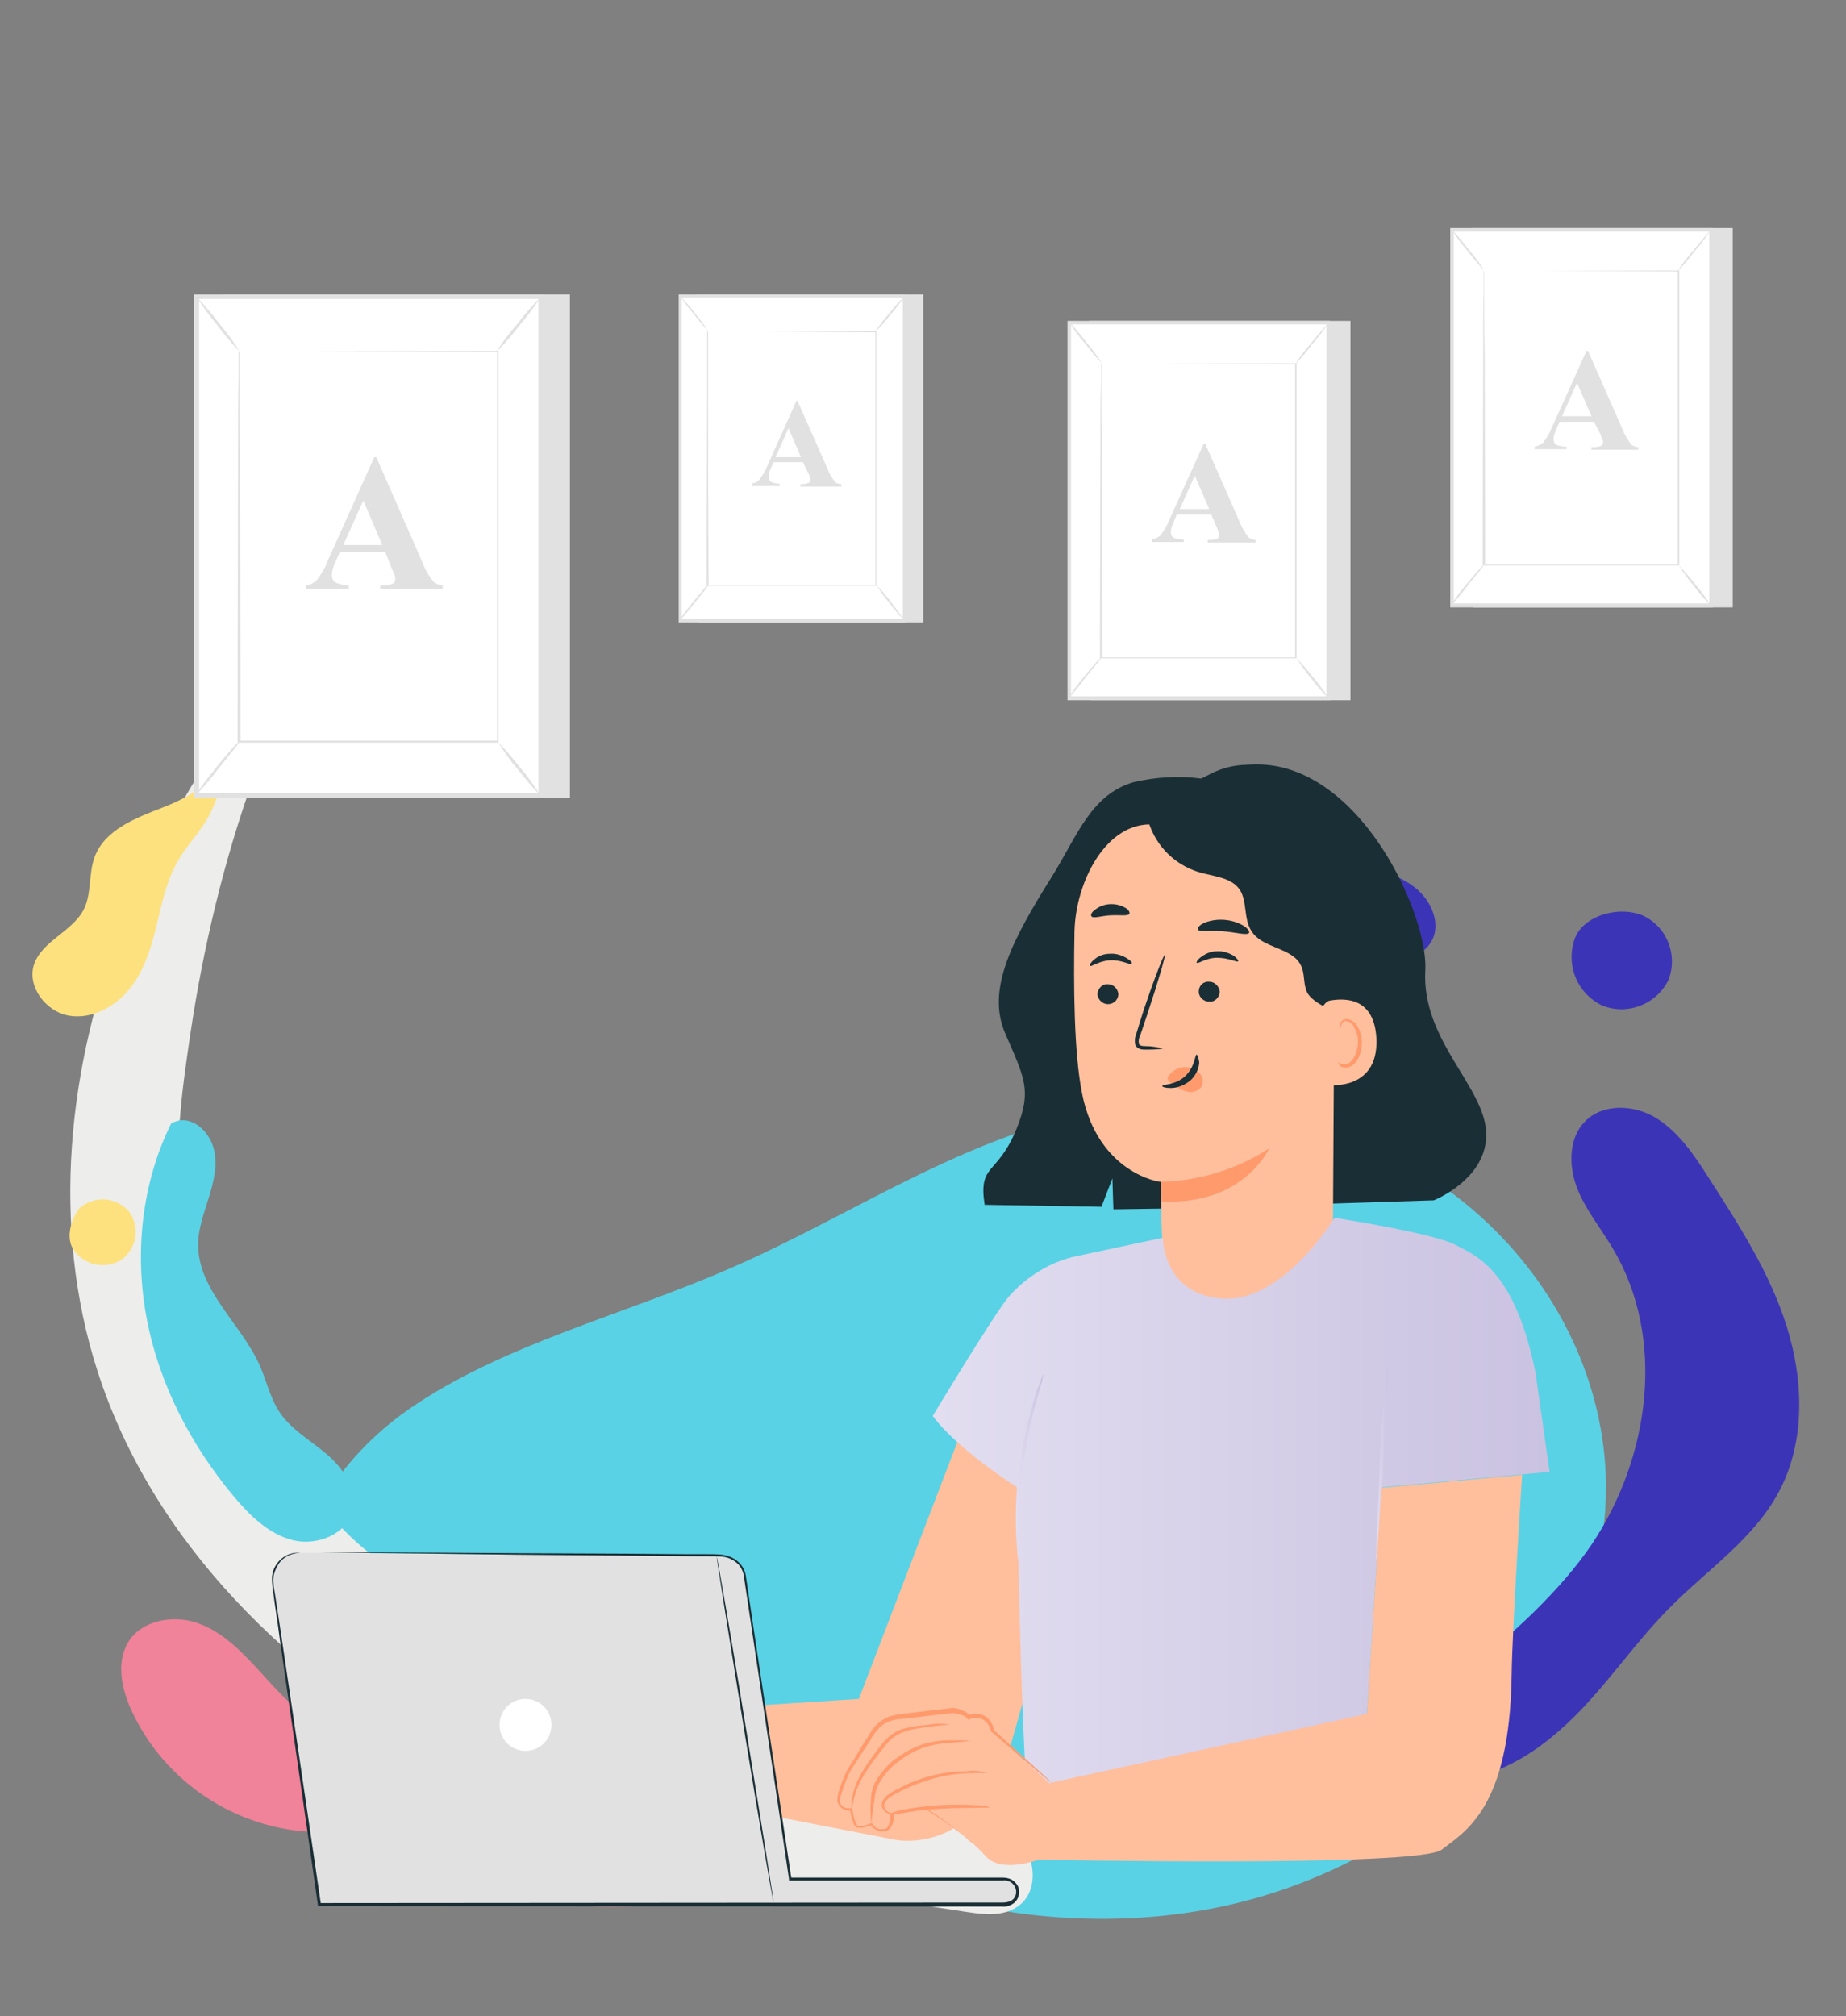 <?xml version="1.0" encoding="utf-8"?>
<!-- Generator: Adobe Illustrator 26.0.3, SVG Export Plug-In . SVG Version: 6.00 Build 0)  -->
<svg version="1.1" id="Capa_1" xmlns="http://www.w3.org/2000/svg" xmlns:xlink="http://www.w3.org/1999/xlink" x="0px" y="0px"
	 viewBox="0 0 369.9 404" style="enable-background:new 0 0 369.9 404;" xml:space="preserve">
<rect x="0" y="0" width="369.9" height="404" fill="#808080" stroke="none"/>
<style type="text/css">
	.st0{fill:#59D2E5;}
	.st1{fill:#EDEDEB;}
	.st2{fill:#F08299;}
	.st3{fill:#FDE17E;}
	.st4{fill:#3C34B7;}
	.st5{fill:#E1E1E1;}
	.st6{fill:#FFFFFF;}
	.st7{fill:#1A2E35;}
	.st8{fill:#FFBF9D;}
	.st9{fill:#FF9A6C;}
	.st10{fill:url(#SVGID_1_);}
	.st11{fill:url(#SVGID_00000057113630807193307220000007203381607785268131_);}
	.st12{fill:url(#SVGID_00000102524390735335256110000004447032730685445296_);}
</style>
<g id="Capa_3">
	<path class="st0" d="M64.5,336.2c-13-17.2-1.3-40.9,17.5-53.9s43-18.8,64.6-28.3c25.9-11.3,49.3-28.3,78.1-32
		c23.3-3,47.8,3.6,65.5,16.5s28.7,31.9,31.1,51.4c4.9,38.8-26.2,78.6-70.7,90.7s-97.6-5.1-120.9-38.9"/>
	<path class="st1" d="M75.5,109.7c-21,22.1-39.6,47-50.8,75.4s-14.5,60.5-5.2,89.5c11,34.4,38.8,61.6,70.7,78.6
		s67.9,24.6,103.6,29.9c3.3,0.5,6.9,0.9,9.8-0.9c5.9-3.6,3.3-13.6-2.7-17s-13.4-2.9-20.3-3.5c-17.7-1.6-33.7-11.1-43.6-25.8
		c-4.8-7.2-8.5-16.1-16.5-19.4c-9.3-3.9-19.8,1.6-29.9,1.1c-16.9-0.8-28-17.2-36.4-31.8c-7.7-13.5-15.6-27.4-17.8-42.8
		c-1.7-12,0-24.2,1.8-36.2C43.1,174,54.5,136.2,75.5,109.7"/>
	<path class="st2" d="M156.4,380.5c-17.7-2.2-36.1,6.1-51.4-2.3c-5-2.8-8.7-7.6-13.9-10.1c-8.3-4-18-1-27.3-1
		c-16.2-0.3-30.9-9.9-37.6-24.7c-1.9-4.3-2.9-9.4-0.5-13.4c2.7-4.4,9-5.5,13.9-3.8s8.7,5.6,12.2,9.4s6.9,7.9,11.5,10.4
		c10.5,5.5,24.4,1.2,34.5,7.4c7.3,4.5,10.9,13.5,18.3,17.9C125.3,375.6,156.3,369.5,156.4,380.5"/>
	<path class="st3" d="M44.7,150.6c-0.7,5.8-6.7,9.1-12.1,11.2s-11.5,4.4-13.6,9.8c-1.3,3.4-0.6,7.4-2.2,10.6
		c-2.3,4.5-8.4,6.3-10,11.1c-1.4,4.4,2.4,9.4,7,10.2s9.3-1.8,12.2-5.4s4.3-8.2,5.4-12.8s2-8.9,4.3-12.9c1.7-2.9,4-5.3,5.7-8.1
		S46.2,153.6,44.7,150.6"/>
	<path class="st3" d="M15.9,242.1c-0.4,0.4-3.1,4.6-1.4,7.9c2,3.4,6.3,4.5,9.7,2.5c3.2-2.2,3.9-6.6,1.7-9.7c0,0,0,0,0,0l0,0
		l-0.1-0.1C23.3,239.8,18.9,239.5,15.9,242.1C16,242.1,16,242.1,15.9,242.1L15.9,242.1L15.9,242.1"/>
	<path class="st0" d="M34.3,225.1c3.1-1.8,6.5,0.4,8,3.6s0.8,7-0.2,10.4s-2.4,6.8-2.4,10.3c0,9.2,8.7,15.9,12.4,24.3
		c1.3,3,2,6.2,3.7,8.9c2.3,3.7,6.3,5.9,9.6,8.7c3.3,2.8,6.2,7,5.3,11.2c-1.1,4.9-7.2,7.3-12,6.1s-8.6-4.9-11.8-8.7
		c-8.6-10.3-15-22.5-17.5-35.7S28.4,237,34.3,225.1"/>
	<path class="st2" d="M86.4,328.3c-2,1.5-3.1,3.8-3.1,6.3c0.1,2,1,3.8,2.6,4.9c1.6,1.1,3.4,1.8,5.4,1.9c2.7,0.2,5.7-0.6,7.3-2.8
		c1.5-2.4,1.5-5.4-0.2-7.7c-1.7-2.2-4.2-3.6-7-3.7c-1.6-0.1-3.2,0.1-4.6,0.8c-1.4,0.7-2.5,2-3,3.5"/>
	<path class="st4" d="M270.5,344.5c6.8,4.8,36.7-17.6,48.4-35s15-41.3,4.3-59.3c-2.4-4.1-5.5-7.8-7.2-12.2s-1.7-10,1.6-13.3
		c3.6-3.7,10-3.4,14.4-0.6s7.4,7.2,10.2,11.6c6.1,9.5,12.4,19.2,15.8,30c3.4,10.8,3.8,23.1-1.5,33.1c-5,9.5-14.4,15.7-21.9,23.3
		c-6.5,6.5-11.7,14.2-18.1,20.8s-14.3,12.4-23.4,13.6S273.6,353.1,270.5,344.5"/>
	<path class="st4" d="M251.6,185.2c3.9-2.2,8.8-0.9,12.7,1.1s7.5,4.9,11.8,5.9s9.7-0.4,11.2-4.6c1-3-0.4-6.4-2.6-8.7
		s-5.3-3.5-8.2-4.7c-4.9-2-10-4.1-15.2-3.6s-10.5,4.8-10.2,10.1"/>
	<path class="st4" d="M315.4,188.5c-1.6,5.2,0.8,10.7,5.7,13c5.1,2,10.8-0.3,13.2-5.1c2-5-0.3-10.8-5.2-13
		C324.2,181.4,316.9,183.5,315.4,188.5"/>
</g>
<g>
	<polygon class="st5" points="44.6,59 114.2,59 114.2,159.9 45.1,159.9 	"/>
	<rect x="39.4" y="59.5" class="st6" width="69" height="99.9"/>
	<path class="st5" d="M108.8,59v100.9H38.9V59L108.8,59z M107.9,158.9v-99h-68v99H107.9z"/>
	<rect x="48" y="70.3" class="st6" width="51.8" height="78.3"/>
	<path class="st5" d="M48,70.3v5.8c0,3.8,0,9.2,0.1,16.1c0,13.8,0.1,33.3,0.1,56.4l-0.2-0.2h51.8l-0.2,0.2V70.3l0.2,0.2L62,70.4
		h-0.1l37.8-0.1h0.2v78.5H47.6v-0.2c0-23.1,0.1-42.7,0.1-56.5c0-6.9,0-12.3,0.1-16.1v-5.4L48,70.3z"/>
	<path class="st5" d="M39.2,159.4c0.3-0.6,0.7-1.2,1.1-1.7c0.7-1,1.8-2.4,3-3.9c1.2-1.5,2.3-2.8,3.2-3.8c0.4-0.5,0.9-1,1.5-1.4
		c0.1,0.1-1.9,2.5-4.3,5.5C42.3,156,40.8,157.7,39.2,159.4z"/>
	<path class="st5" d="M39.4,59.5c1.6,1.7,3.1,3.4,4.5,5.3c1.5,1.8,2.9,3.6,4.1,5.6c-1.6-1.6-3.1-3.4-4.5-5.3
		C42,63.3,40.6,61.4,39.4,59.5z"/>
	<path class="st5" d="M99.3,70.7c1.3-2,2.7-3.9,4.3-5.7c1.4-1.9,3-3.7,4.7-5.4c-1.3,2-2.7,3.9-4.3,5.7C102.6,67.2,101,69,99.3,70.7z
		"/>
	<path class="st5" d="M108.3,159.4c-1.6-1.6-3.1-3.4-4.5-5.2c-1.5-1.7-2.8-3.6-4-5.5c1.6,1.6,3.1,3.4,4.5,5.2
		C105.8,155.6,107.1,157.5,108.3,159.4z"/>
	<path class="st5" d="M77.2,110.6h-9.1l-1.1,2.5c-0.3,0.7-0.5,1.4-0.5,2.1c0,0.7,0.3,1.3,0.9,1.6c0.8,0.3,1.7,0.5,2.5,0.5v0.7h-8.6
		v-0.7c0.9-0.1,1.6-0.5,2.2-1.1c0.9-1.2,1.7-2.5,2.2-3.9L75,91.6h0.4l9.3,21.2c0.5,1.4,1.3,2.7,2.2,3.8c0.5,0.4,1.2,0.7,1.8,0.7v0.7
		H76.2v-0.7h0.5c0.7,0.1,1.5-0.1,2.1-0.4c0.3-0.2,0.4-0.5,0.4-0.9c0-0.2,0-0.5-0.1-0.7c-0.2-0.5-0.4-1-0.6-1.4L77.2,110.6z
		 M76.6,109.2l-3.8-8.9l-4,8.9H76.6z"/>
</g>
<g>
	<polygon class="st5" points="139.7,59 185,59 185,124.7 140,124.7 	"/>
	<rect x="136.3" y="59.3" class="st6" width="44.9" height="65.1"/>
	<path class="st5" d="M181.5,59v65.7H136V59L181.5,59z M180.9,124V59.6h-44.3V124H180.9z"/>
	<rect x="141.9" y="66.3" class="st6" width="33.7" height="51"/>
	<path class="st5" d="M141.9,66.4v3.8c0,2.4,0,6,0,10.5c0,9,0,21.7,0.1,36.7l-0.1-0.1h33.7l-0.2,0.2v-51l0.1,0.1L151,66.4h-0.1
		l24.6-0.1h0.1v51.1h-34v-0.1c0-15,0.1-27.8,0.1-36.8c0-4.5,0-8,0-10.5v-3.5L141.9,66.4z"/>
	<path class="st5" d="M136.2,124.3c0.2-0.4,0.4-0.8,0.7-1.1c0.5-0.7,1.2-1.6,1.9-2.5c0.8-1,1.5-1.8,2.1-2.5c0.3-0.4,0.6-0.7,1-0.9
		c0.1,0.1-1.2,1.6-2.8,3.6C138.2,122.1,137.2,123.3,136.2,124.3z"/>
	<path class="st5" d="M136.3,59.3c1,1.1,2,2.2,2.9,3.4c1,1.2,1.9,2.4,2.7,3.6c-1.1-1.1-2-2.2-2.9-3.4
		C138,61.8,137.1,60.6,136.3,59.3z"/>
	<path class="st5" d="M175.3,66.6c0.8-1.3,1.8-2.6,2.8-3.7c0.9-1.2,2-2.4,3.1-3.5c-0.8,1.3-1.8,2.6-2.8,3.7
		C177.5,64.3,176.4,65.5,175.3,66.6z"/>
	<path class="st5" d="M181.2,124.3c-1.1-1.1-2-2.2-2.9-3.4c-1-1.1-1.8-2.3-2.6-3.6c1.1,1.1,2,2.2,2.9,3.4
		C179.5,121.9,180.4,123.1,181.2,124.3z"/>
	<path class="st5" d="M160.9,92.6H155l-0.7,1.6c-0.2,0.4-0.3,0.9-0.3,1.4c0,0.4,0.2,0.8,0.6,1c0.5,0.2,1.1,0.3,1.6,0.3v0.5h-5.6
		v-0.5c0.6-0.1,1.1-0.3,1.5-0.7c0.6-0.8,1.1-1.6,1.5-2.5l6-13.4h0.2l6.1,13.8c0.3,0.9,0.8,1.7,1.5,2.5c0.3,0.3,0.8,0.4,1.2,0.4v0.5
		h-8.2v-0.5h0.3c0.5,0,1-0.1,1.4-0.3c0.2-0.1,0.3-0.3,0.3-0.6c0-0.2,0-0.3-0.1-0.5c-0.1-0.3-0.2-0.6-0.4-0.9L160.9,92.6z
		 M160.5,91.6l-2.5-5.8l-2.6,5.8H160.5z"/>
</g>
<g>
	<polygon class="st5" points="218.2,64.3 270.6,64.3 270.6,140.3 218.5,140.3 	"/>
	<rect x="214.2" y="64.6" class="st6" width="51.9" height="75.3"/>
	<path class="st5" d="M266.5,64.3v76h-52.6v-76H266.5z M265.8,139.5V65h-51.2v74.5H265.8z"/>
	<rect x="220.7" y="72.8" class="st6" width="39" height="59"/>
	<path class="st5" d="M220.7,72.8v4.4c0,2.8,0,7,0.1,12.2c0,10.4,0.1,25.1,0.1,42.5l-0.2-0.2h39l-0.2,0.2v-59l0.1,0.1l-28.4-0.1
		h-0.1l28.5-0.1h0.2v59.1h-39.4v-0.2c0-17.4,0.1-32.1,0.1-42.6c0-5.2,0-9.3,0.1-12.1v-4L220.7,72.8z"/>
	<path class="st5" d="M214.1,139.9c0.2-0.5,0.5-0.9,0.8-1.3c0.5-0.8,1.3-1.8,2.2-2.9c0.9-1.1,1.8-2.1,2.4-2.8
		c0.3-0.4,0.7-0.8,1.1-1.1c0.1,0.1-1.4,1.9-3.2,4.1C216.4,137.3,215.3,138.6,214.1,139.9z"/>
	<path class="st5" d="M214.3,64.6c1.2,1.2,2.3,2.6,3.4,4c1.1,1.3,2.2,2.7,3.1,4.2c-1.2-1.2-2.3-2.6-3.4-4
		C216.2,67.5,215.2,66.1,214.3,64.6z"/>
	<path class="st5" d="M259.4,73.1c1-1.5,2.1-3,3.3-4.3c1.1-1.4,2.3-2.8,3.5-4.1c-1,1.5-2.1,3-3.3,4.3
		C261.9,70.4,260.7,71.8,259.4,73.1z"/>
	<path class="st5" d="M266.2,139.9c-1.2-1.2-2.4-2.5-3.4-3.9c-1.1-1.3-2.1-2.7-3-4.1c1.2,1.2,2.3,2.5,3.4,3.9
		C264.3,137.1,265.3,138.4,266.2,139.9z"/>
	<path class="st5" d="M242.7,103.1h-6.9L235,105c-0.2,0.5-0.4,1-0.4,1.6c0,0.5,0.2,1,0.7,1.2c0.6,0.2,1.3,0.3,1.9,0.3v0.5h-6.4v-0.5
		c0.6-0.1,1.2-0.4,1.7-0.8c0.7-0.9,1.3-1.9,1.7-2.9l7-15.5h0.3l7,15.9c0.4,1,1,2,1.7,2.9c0.4,0.3,0.9,0.5,1.4,0.5v0.5H242v-0.5h0.4
		c0.6,0,1.1-0.1,1.6-0.3c0.2-0.2,0.3-0.4,0.3-0.7c0-0.2,0-0.4-0.1-0.5c-0.1-0.4-0.3-0.7-0.4-1.1L242.7,103.1z M242.3,102l-2.9-6.7
		l-3,6.7H242.3z"/>
</g>
<g>
	<polygon class="st5" points="294.8,45.7 347.2,45.7 347.2,121.7 295.2,121.7 	"/>
	<rect x="290.9" y="46" class="st6" width="51.9" height="75.3"/>
	<path class="st5" d="M343.2,45.7v76h-52.6v-76L343.2,45.7z M342.5,120.9V46.4h-51.2v74.5H342.5z"/>
	<rect x="297.4" y="54.2" class="st6" width="39" height="59"/>
	<path class="st5" d="M297.4,54.2v4.4c0,2.8,0,7,0.1,12.2c0,10.4,0.1,25.1,0.1,42.5l-0.2-0.2h39l-0.2,0.2v-59l0.1,0.1l-28.4-0.1
		h-0.1l28.5-0.1h0.2v59.1h-39.4v-0.2c0-17.4,0.1-32.1,0.1-42.6c0-5.2,0-9.3,0.1-12.1v-4L297.4,54.2z"/>
	<path class="st5" d="M290.8,121.3c0.2-0.5,0.5-0.9,0.8-1.3c0.5-0.8,1.3-1.8,2.2-2.9s1.8-2.1,2.4-2.8c0.3-0.4,0.7-0.8,1.1-1.1
		c0.1,0.1-1.4,1.9-3.2,4.1C293.1,118.7,292,120,290.8,121.3z"/>
	<path class="st5" d="M290.9,46c1.2,1.2,2.3,2.6,3.4,4c1.1,1.3,2.2,2.7,3.1,4.2c-1.2-1.2-2.3-2.6-3.4-4
		C292.9,48.9,291.8,47.5,290.9,46z"/>
	<path class="st5" d="M336,54.5c1-1.5,2.1-3,3.3-4.3c1.1-1.4,2.3-2.8,3.5-4.1c-1,1.5-2.1,3-3.3,4.3C338.5,51.8,337.3,53.2,336,54.5z
		"/>
	<path class="st5" d="M342.8,121.3c-1.2-1.2-2.4-2.5-3.4-3.9c-1.1-1.3-2.1-2.7-3-4.1c1.2,1.2,2.3,2.5,3.4,3.9
		C340.9,118.5,341.9,119.8,342.8,121.3z"/>
	<path class="st5" d="M319.4,84.5h-6.9l-0.8,1.9c-0.2,0.5-0.4,1-0.4,1.6c0,0.5,0.2,1,0.7,1.2c0.6,0.2,1.3,0.3,1.9,0.3v0.5h-6.4v-0.5
		c0.6-0.1,1.2-0.4,1.7-0.8c0.7-0.9,1.3-1.9,1.7-2.9l7-15.5h0.3l7,15.9c0.4,1,1,2,1.7,2.9c0.4,0.3,0.9,0.5,1.4,0.5v0.5h-9.4v-0.5h0.4
		c0.6,0,1.1-0.1,1.6-0.3c0.2-0.2,0.3-0.4,0.3-0.7c0-0.2,0-0.4-0.1-0.5c-0.1-0.4-0.3-0.7-0.4-1.1L319.4,84.5z M318.9,83.4l-2.9-6.7
		l-3,6.7H318.9z"/>
</g>
<path class="st7" d="M287.3,240.5c0,0,10.9-4.3,10.5-13.6s-13-18.5-12.2-32.5c0.7-13.1-18.1-52-44.9-38.4c-4.5-0.6-9.1-0.3-13.5,0.7
	c-8.6,2.5-11.3,10.7-16.4,18.9c-7.9,12.6-13.2,22.6-9.4,31.4s5.4,11.4,2.4,18.9c-3.9,9.8-7.8,7-6.5,15.5l23.4,0.4l2.2-5.7l0.2,6.2
	l13.7-0.2L287.3,240.5z"/>
<path class="st7" d="M220.7,169.8c0.3,3.6-2.1,6.9-4.5,9.6s-5,5.6-5.5,9.1c-0.9,6.4,5.4,12.2,4.1,18.5c-0.7,3.4-3.4,6.1-3.9,9.5
	s1.3,6.5,3.5,9s4.9,4.6,6.8,7.3c0,0,4.1,6.6,16.4,2.3"/>
<path class="st8" d="M231.3,165.2l30.8,6.5c3,0.2,5.3,2.6,5.4,5.6l-0.4,66.6c0,4.6-1.5,9-4.3,12.6l-2.9,3.8
	c-6.7,8.6-20.3,7.8-25.4-1.9c-0.3-0.5-0.5-1.1-0.7-1.7c-0.1-0.5-0.2-1-0.3-1.5l-0.6-6.5c-0.3-5.9-0.3-12-0.3-11.9
	s-12.6-1.6-15.8-17.8c-1.6-8.1-1.7-21.4-1.5-32.3C215.5,176.8,221.6,164.5,231.3,165.2z"/>
<path class="st9" d="M232.6,236.8c7.7-0.2,15.2-2.5,21.7-6.7c0,0-5.1,11.5-21.5,10.6L232.6,236.8z"/>
<path class="st8" d="M191.8,289l-19.7,51.4l-37.1,2.4l-5.7,16.1l48.9,9.5c0,0,14.7,4.3,23.1-14.4l14.4-51.1L191.8,289z"/>
<path class="st8" d="M99.8,350.8c0.4,0.9,1.4,1.4,2.4,1.4c0.2,0,0.4-0.1,0.6-0.1c1.4-0.5,1.3-3.3,1.3-3.3l6.7-1.1
	c0,0,8.7,5.6,11.8,9.4s11,0.7,11,0.7l2.8-14.3l-12.3-11.2c0,0,0.8,0.7-0.1-1.4s-4.7-1.3-4.7-1.3c-0.6-1-3.2-1.4-3.2-1.4l-10.8,1.2
	c-2.2,0.3-4.2,1.5-5.4,3.4l-4.6,7.3c0,0-2.4,5.2-2,6.5c0.3,1,1.4,1.7,2.5,1.4c0,0,0.5,3.4,1.4,3.6C98.1,351.4,99,351.2,99.8,350.8
	L99.8,350.8z"/>
<path class="st9" d="M120.3,354.7c-0.2-0.1-0.5-0.3-0.7-0.5l-1.8-1.5c-2.3-1.8-4.7-3.4-7.1-4.9h0.2l-6.7,1.2l0.2-0.3
	c0,0.5,0,1.1-0.1,1.6c-0.1,0.6-0.4,1.2-0.8,1.6c-0.3,0.2-0.6,0.4-0.9,0.4c-0.3,0.1-0.6,0.1-0.9,0.1c-0.6-0.1-1.2-0.4-1.7-0.9
	c-0.1-0.1-0.2-0.3-0.3-0.4l-0.1-0.1v0l0,0l0.4,0.1l0,0l-0.2,0.1c-0.3,0.1-0.6,0.2-0.9,0.3c-0.3,0.1-0.6,0.2-0.9,0.2
	c-0.2,0-0.3,0-0.5,0.1c-0.2,0-0.4,0-0.6-0.1c-0.3-0.2-0.5-0.5-0.7-0.9c-0.1-0.3-0.2-0.6-0.3-0.9c-0.2-0.6-0.3-1.3-0.4-1.9l0.4,0.3
	c-0.9,0.2-1.9-0.2-2.5-0.9c-0.3-0.4-0.4-0.9-0.4-1.4c0-0.4,0.1-0.9,0.2-1.3c0.5-1.6,1.1-3.3,1.7-4.8l0,0l2.4-3.9l1.6-2.5
	c0.5-0.9,1-1.6,1.7-2.4c0.7-0.7,1.5-1.3,2.4-1.6c0.9-0.3,1.8-0.5,2.8-0.6l10.2-1.1h0.1c0.6,0.1,1.2,0.2,1.8,0.5
	c0.6,0.2,1.2,0.6,1.6,1.1l-0.4-0.1c1.1-0.5,2.4-0.4,3.5,0.2c0.9,0.7,1.5,1.6,1.7,2.8l-0.1-0.1l8.5,7.7l2.3,2.1
	c0.3,0.2,0.5,0.5,0.8,0.8c-0.3-0.2-0.6-0.4-0.9-0.7l-2.4-2l-8.7-7.5v0v-0.1c-0.2-1-0.7-1.8-1.5-2.4c-0.9-0.5-2-0.6-2.9-0.1l-0.2,0.1
	l-0.1-0.2c-0.3-0.4-0.8-0.7-1.3-0.8c-0.5-0.2-1.1-0.3-1.7-0.4h0.1l-10.2,1.2c-0.9,0-1.8,0.2-2.6,0.5c-0.8,0.3-1.6,0.8-2.2,1.5
	c-0.6,0.7-1.2,1.5-1.6,2.3l-1.6,2.4c-0.8,1.3-1.7,2.6-2.4,3.9v0c-0.7,1.5-1.3,3.1-1.8,4.7c-0.1,0.4-0.2,0.7-0.3,1.1
	c0,0.3,0.1,0.6,0.3,0.9c0.4,0.5,1.1,0.8,1.8,0.6l0.3-0.1v0.3c0.1,0.6,0.2,1.2,0.4,1.8c0.1,0.5,0.3,1,0.7,1.5c0.1,0,0.2,0,0.3,0
	c0.1,0,0.3,0,0.4,0c0.3,0,0.6-0.1,0.8-0.2l0.8-0.3l0.2-0.1l0,0l0.4,0.1l0,0v0.1c0.3,0.6,0.9,0.9,1.5,1c0.2,0,0.5,0,0.7,0
	c0.2,0,0.4-0.1,0.6-0.2c0.6-0.8,0.8-1.8,0.7-2.8v-0.2h0.2l6.7-1h0.1h0.1c2.4,1.6,4.8,3.3,7,5.1c0.8,0.7,1.3,1.2,1.7,1.6
	C119.8,354.2,120,354.4,120.3,354.7z"/>
<path class="st9" d="M117.4,333.3c-1.1,0.5-2.3,0.8-3.5,1c-3,0.6-6,0.8-9,0.6l0.4-0.2c-0.2,0.5-0.4,1.1-0.6,1.7
	c-1.3,3.2-3.1,6.1-5.5,8.5c-0.7,0.8-1.4,1.5-2.2,2.1c-0.3,0.3-0.6,0.5-1,0.6c-0.1-0.1,1.2-1.1,2.9-3c2.2-2.5,4-5.4,5.2-8.5
	c0.2-0.5,0.4-1.1,0.6-1.6l0.1-0.3h0.3c2.9,0.2,5.9,0.1,8.8-0.4C116.1,333.5,117.4,333.2,117.4,333.3z"/>
<path class="st9" d="M107.1,339.6c0.2,0-0.5,3-2.7,6.1s-4.7,4.8-4.8,4.6s2.1-2.1,4.2-5S106.9,339.5,107.1,339.6z"/>
<path class="st9" d="M135.8,353.3c-0.1,0.1-0.2,0.2-0.3,0.2c-0.4,0.2-0.7,0.3-1.1,0.4c-3.5,1.1-7.4,0.4-10.4-1.7
	c-2.3-1.7-3.9-4.1-4.7-6.8l0.4,0.2c-3.5,0.7-7.2,0.7-10.7-0.1c-1-0.1-1.9-0.4-2.8-0.9c-0.5-0.3-0.8-0.7-1-1.2
	c-0.2-0.5-0.1-1.1,0.2-1.6c0.3-0.5,0.7-0.8,1.2-1l1.2-0.3c3.3-0.8,6.3-1.4,8.8-1.8s4.6-0.6,6-0.8c0.7-0.1,1.5-0.1,2.2-0.1
	c-0.7,0.2-1.5,0.3-2.2,0.4c-1.4,0.2-3.5,0.5-6,1s-5.5,1.1-8.8,1.9l-1.2,0.3c-0.3,0.1-0.6,0.3-0.8,0.6c-0.2,0.3-0.2,0.7-0.1,1
	c0.1,0.3,0.4,0.6,0.8,0.8c0.8,0.4,1.7,0.7,2.5,0.8c0.9,0.2,1.9,0.3,2.8,0.4c2.6,0.3,5.1,0.1,7.7-0.3h0.3l0.1,0.3
	c0.7,2.6,2.2,4.9,4.3,6.5c1.7,1.3,3.7,2.1,5.8,2.3c1.4,0.1,2.8,0,4.2-0.3C134.8,353.6,135.3,353.5,135.8,353.3z"/>
<linearGradient id="SVGID_1_" gradientUnits="userSpaceOnUse" x1="186.9" y1="982.288" x2="310.48" y2="982.288" gradientTransform="matrix(1 0 0 1 0 -674)">
	<stop  offset="0" style="stop-color:#E2DEF0"/>
	<stop  offset="1" style="stop-color:#CAC2E1"/>
</linearGradient>
<path class="st10" d="M186.9,283.7c0,0,11.8-19.6,15-23.6c2.6-3.1,5.9-5.5,9.6-7.1c1.5-0.6,3-1.1,4.6-1.4L233,248
	c0,0,0,11.5,12.1,12.2s22.3-16.2,22.3-16.2s19.5,3,24.2,5.4s12,5.5,16.1,25.7l2.8,19.8l-33.7,3.1l-3.2,50l-16.7,11.7
	c0,0-46.3,12-49.2,12.8s-3.9-74.5-3.9-74.5S191.8,290.4,186.9,283.7z"/>
<linearGradient id="SVGID_00000121995510053085152810000000794057439287365034_" gradientUnits="userSpaceOnUse" x1="203.415" y1="969.03" x2="209.06" y2="969.03" gradientTransform="matrix(1 0 0 1 0 -674)">
	<stop  offset="0" style="stop-color:#E2DEF0"/>
	<stop  offset="1" style="stop-color:#CAC2E1"/>
</linearGradient>
<path style="fill:url(#SVGID_00000121995510053085152810000000794057439287365034_);" d="M209.1,275.3c-0.3,0.5-0.5,0.9-0.6,1.4
	c-0.4,1-0.9,2.3-1.4,4.1c-2.8,9.1-4,18.6-3.4,28.1c0.1,1.8,0.2,3.3,0.4,4.3c0,0.5,0.1,1.1,0.3,1.6c0.1-0.5,0.1-1.1,0-1.6
	c-0.1-1-0.1-2.5-0.2-4.3c-0.3-9.5,0.9-18.9,3.4-28c0.5-1.8,0.9-3.2,1.2-4.1C208.9,276.3,209,275.8,209.1,275.3z"/>
<linearGradient id="SVGID_00000079455293841917725540000013077218555158867847_" gradientUnits="userSpaceOnUse" x1="275.82" y1="967.445" x2="278.08" y2="967.445" gradientTransform="matrix(1 0 0 1 0 -674)">
	<stop  offset="0" style="stop-color:#E2DEF0"/>
	<stop  offset="1" style="stop-color:#CAC2E1"/>
</linearGradient>
<path style="fill:url(#SVGID_00000079455293841917725540000013077218555158867847_);" d="M278,274.1c0.1,0.5,0.1,1,0,1.5
	c0,1.1-0.1,2.5-0.2,4.1c-0.2,3.7-0.4,8.4-0.6,13.7s-0.5,10.2-0.8,13.7c-0.1,1.8-0.3,3.2-0.4,4.1c0,0.5-0.1,1-0.2,1.5
	c-0.1-0.5-0.1-1,0-1.5c0-1.1,0.1-2.5,0.1-4.1c0.2-3.7,0.4-8.4,0.6-13.7s0.5-10.2,0.9-13.7c0.1-1.7,0.3-3.2,0.4-4.1
	C277.8,275.1,277.9,274.6,278,274.1z"/>
<path class="st8" d="M210.5,357.2l63.4-13.8l2.9-45.3l28.2-2.6c0,0-2,30.9-2.1,40.2c-0.4,26.7-9.4,31.3-14,34.9s-81.3,2-81.3,2
	L210.5,357.2z"/>
<path class="st8" d="M174.5,365.5c0.4,0.9,1.4,1.4,2.4,1.4c0.2,0,0.4-0.1,0.6-0.1c1.4-0.4,1.3-3.3,1.3-3.3l6.7-1.1
	c0,0,8.7,5.6,11.9,9.4s11,0.7,11,0.7l2.8-14.4l-12.4-11.2c0,0,0.8,0.7-0.1-1.4s-4.8-1.3-4.8-1.3c-0.6-1-3.1-1.4-3.1-1.4l-10.8,1.3
	c-2.2,0.3-4.2,1.5-5.4,3.4l-4.6,7.2c0,0-2.4,5.2-2,6.5c0.3,1.1,1.4,1.7,2.5,1.4c0,0,0.5,3.4,1.4,3.6
	C172.8,366.1,173.7,365.9,174.5,365.5L174.5,365.5z"/>
<path class="st9" d="M197.6,355.2c0,0.1-1.5,0-3.8,0.1c-3,0.1-6,0.7-8.8,1.7c-1.6,0.5-3.1,1.2-4.6,1.9c-1.3,0.7-2.7,1.4-3.1,2.3
	c-0.2,0.4-0.2,0.9,0.1,1.3c0.2,0.3,0.5,0.5,0.8,0.7c0.6,0.2,0.9,0.1,0.9,0.1s-0.3,0.3-1,0.1c-0.4-0.1-0.8-0.4-1-0.7
	c-0.4-0.5-0.5-1.1-0.3-1.7c0.3-0.6,0.7-1.2,1.3-1.5c0.6-0.4,1.2-0.8,1.9-1.1c1.5-0.8,3-1.5,4.6-2c2.9-1,6-1.5,9.1-1.5
	C195.1,354.7,196.4,354.8,197.6,355.2z"/>
<path class="st9" d="M198.4,362.1c0,0.2-4.4,0-9.9,0.3s-9.8,1-9.8,0.8c0.9-0.3,1.9-0.6,2.8-0.7c4.6-0.8,9.3-1.1,14-0.8
	C196.4,361.7,197.4,361.8,198.4,362.1z"/>
<path class="st9" d="M174.6,365.2c-0.1-0.4-0.1-0.8-0.1-1.2c-0.1-1.1-0.1-2.1,0-3.2c0-0.7,0.1-1.5,0.3-2.2c0.2-0.8,0.6-1.7,1.1-2.4
	c1.1-1.6,2.4-3.1,4.1-4.2c1.6-1.1,3.3-2,5.2-2.6c1.5-0.4,3.1-0.7,4.7-0.7h3.2c0.4,0,0.8,0,1.2,0.1c-1.4,0.2-2.9,0.3-4.3,0.4
	c-1.5,0.1-3,0.4-4.5,0.8c-1.8,0.6-3.5,1.5-5,2.6c-1.6,1.1-2.9,2.4-3.9,4c-0.9,1.3-1.3,2.7-1.4,4.2
	C174.7,363.5,174.7,365.2,174.6,365.2z"/>
<path class="st9" d="M190.2,345.5c0,0.1-1.6,0.1-4.2,0.5s-6.5,0.6-8.8,4c-2.5,3.1-4.6,6.1-5.5,8.5c-0.5,1.3-0.8,2.7-1,4.1
	c-0.1-0.4-0.1-0.8-0.1-1.1c0.1-1.1,0.3-2.1,0.6-3.1c0.8-2.6,2.9-5.6,5.4-8.8c0.6-0.8,1.3-1.5,2.1-2.1c0.8-0.5,1.6-1,2.6-1.2
	c1.5-0.4,3-0.6,4.6-0.7C187.4,345.3,188.8,345.3,190.2,345.5z"/>
<path class="st9" d="M195,369.4c-0.2-0.1-0.5-0.3-0.6-0.5l-1.8-1.5c-2.3-1.8-4.7-3.4-7.1-4.9h0.1l-6.7,1.1l0.2-0.3
	c0,0.6,0,1.1-0.1,1.6c-0.1,0.6-0.4,1.2-0.8,1.6c-0.3,0.2-0.6,0.4-0.9,0.4c-0.3,0.1-0.6,0.1-0.9,0c-0.6-0.1-1.2-0.4-1.7-0.9
	c-0.1-0.1-0.2-0.3-0.3-0.4l-0.1-0.1v0l0,0l0.4,0.1l0,0l-0.2,0.1c-0.3,0.1-0.6,0.2-0.9,0.3c-0.3,0.1-0.6,0.2-0.9,0.2
	c-0.2,0-0.3,0-0.5,0c-0.2,0-0.4,0-0.6-0.1c-0.3-0.2-0.5-0.5-0.6-0.9c-0.1-0.3-0.2-0.6-0.3-0.9c-0.2-0.6-0.3-1.3-0.4-1.9l0.4,0.3
	c-0.9,0.2-1.9-0.1-2.5-0.9c-0.3-0.4-0.5-0.9-0.4-1.3c0-0.4,0.1-0.9,0.2-1.3c0.5-1.7,1.1-3.3,1.9-4.8l0,0c0.8-1.2,1.6-2.5,2.4-3.9
	l1.6-2.5c0.5-0.9,1-1.7,1.7-2.4c0.7-0.7,1.5-1.2,2.4-1.6c0.9-0.3,1.8-0.5,2.8-0.6l10.1-1.2h0.1c0.6,0.1,1.2,0.2,1.8,0.5
	c0.6,0.2,1.2,0.6,1.6,1.1l-0.4-0.1c1.1-0.5,2.4-0.4,3.5,0.2c0.9,0.7,1.5,1.6,1.7,2.8l-0.1-0.1l8.5,7.7l2.3,2.1
	c0.3,0.2,0.5,0.5,0.8,0.8c-0.3-0.2-0.6-0.4-0.9-0.7l-2.4-2l-8.7-7.5l-0.1-0.1V347c-0.2-1-0.7-1.8-1.5-2.4c-0.9-0.5-2-0.6-2.9-0.1
	l-0.2,0.1l-0.1-0.2c-0.3-0.4-0.8-0.7-1.3-0.8c-0.5-0.2-1.1-0.3-1.7-0.4h0.1l-10.2,1.2c-0.9,0-1.8,0.2-2.6,0.5
	c-0.8,0.3-1.6,0.8-2.2,1.5c-0.6,0.7-1.2,1.4-1.6,2.3l-1.6,2.4l-2.5,3.9l0,0c-0.7,1.5-1.3,3.1-1.8,4.7c-0.1,0.4-0.2,0.8-0.2,1.1
	c0,0.3,0.1,0.6,0.3,0.9c0.4,0.5,1.1,0.7,1.8,0.6l0.3,0l0.1,0.3c0.1,0.6,0.2,1.2,0.4,1.8c0.1,0.5,0.3,1,0.7,1.5c0.1,0,0.2,0,0.3,0
	c0.1,0,0.3,0,0.4,0c0.3,0,0.6-0.1,0.9-0.2c0.3-0.1,0.6-0.2,0.8-0.3l0.2-0.1l0,0l0.4,0.1l0,0v0.1c0.1,0.1,0.1,0.2,0.2,0.3
	c0.3,0.4,0.8,0.7,1.3,0.7c0.2,0,0.5,0,0.7,0c0.2,0,0.4-0.1,0.6-0.2c0.6-0.8,0.8-1.8,0.7-2.8v-0.2h0.2l6.7-1h0.1h0.1
	c2.5,1.5,4.8,3.2,7.1,5.1c0.8,0.7,1.4,1.2,1.8,1.6C194.5,369,194.8,369.1,195,369.4z"/>
<path class="st5" d="M60,311.1l83.5,0.7c2.7,0,5.3,1.3,5.7,4l9.1,60.8h43c1.4,0.1,2.4,1.3,2.3,2.7c-0.1,1.2-1.1,2.2-2.3,2.3H64
	l-9.4-64.2c-0.5-3,1.6-5.8,4.6-6.2c0,0,0,0,0,0C59.5,311.1,59.7,311.1,60,311.1z"/>
<path class="st7" d="M60,311.1c-0.4,0-0.9,0-1.3,0.1c-2.3,0.5-4,2.4-4.2,4.8c0,1.2,0.1,2.3,0.3,3.4c0.3,2.5,0.8,5.3,1.2,8.5
	c1.8,12.8,4.5,31.1,7.7,53.8v0.2h0.2l133.3,0.1h3.6c0.7,0.1,1.3-0.1,1.9-0.4c1.4-0.7,1.9-2.5,1.2-3.8c-0.3-0.5-0.7-0.9-1.2-1.2
	c-0.6-0.3-1.2-0.4-1.9-0.4h-42.5l0.3,0.3c-3.3-21.8-6.4-42.1-9.1-60.4c-0.1-1.2-0.6-2.3-1.6-3.2c-0.9-0.8-2-1.2-3.2-1.4
	c-1.1-0.1-2.2-0.1-3.4-0.1h-3.3l-12.6-0.1l-22.3-0.1l-31.8-0.2H60.8H63l8.5,0.1l31.8,0.4l22.3,0.2l12.6,0.1h3.3c1.1,0,2.2,0,3.3,0.1
	c1.1,0.1,2.1,0.6,2.9,1.3c0.8,0.7,1.3,1.8,1.4,2.9c2.7,18.2,5.8,38.6,9,60.4v0.3h42.8c0.5-0.1,1.1,0,1.6,0.3c1,0.6,1.4,1.9,0.9,2.9
	c0,0,0,0,0,0c-0.2,0.4-0.5,0.7-0.9,0.9c-0.5,0.2-1,0.3-1.6,0.3h-3.6l-133.3,0.1l0.3,0.2c-3.3-22.5-6-40.9-7.9-53.6
	c-0.5-3.2-0.9-6-1.3-8.5c-0.2-1.1-0.4-2.2-0.3-3.4c0.1-0.9,0.5-1.8,1-2.6c0.7-1.1,1.8-1.8,3.1-2.1C59.5,311.1,60,311.2,60,311.1z"/>
<path class="st6" d="M110.5,345.6c0,2.9-2.3,5.2-5.2,5.2s-5.2-2.3-5.2-5.2c0-2.9,2.3-5.2,5.2-5.2c0,0,0,0,0,0
	C108.2,340.4,110.5,342.7,110.5,345.6z"/>
<path class="st7" d="M155,381.1c-0.1,0-2.8-15.5-5.9-34.6s-5.6-34.7-5.5-34.7s2.8,15.5,5.9,34.6S155.1,381.1,155,381.1z"/>
<path class="st7" d="M275.8,171.7c-2.3-6.7-11.5-14.1-20.1-17.4c-5-1.9-10.5-1.2-14.9,1.8l-11,7.3c1.2,5.5,5.2,9.8,10.6,11.4
	c2.8,0.8,6.2,1,7.9,3.3s0.8,6,2.5,8.5c2.2,3.5,8.2,3.2,9.9,6.9c0.8,1.6,0.4,3.6,1.2,5.3c1,2.2,6.6,4.8,8.9,4.1s2.2-4.7,2.9-6.7
	c0.9-2.3,1-4.9,0.2-7.3C272.7,184.2,277.3,176.2,275.8,171.7z"/>
<path class="st8" d="M263.9,204.9c0-1.2,1.2-4.1,2.5-4.4c3.2-0.6,9-0.6,9.4,7.6c0.5,11.1-10.8,9.4-10.8,9S264.1,209.1,263.9,204.9z"
	/>
<path class="st9" d="M268.1,212.8c0.2,0.1,0.3,0.2,0.5,0.3c0.5,0.2,1,0.2,1.5,0c1.1-0.5,2-2.4,2-4.4c0-1-0.2-1.9-0.7-2.7
	c-0.2-0.7-0.8-1.2-1.5-1.4c-0.5-0.1-0.9,0.1-1.1,0.6c-0.1,0.3,0,0.5-0.1,0.6s-0.2-0.2-0.2-0.6c0.1-0.3,0.2-0.5,0.4-0.7
	c0.3-0.2,0.7-0.4,1.1-0.3c0.9,0.1,1.7,0.8,2.1,1.6c0.5,0.9,0.8,2,0.8,3.1c0,2.2-1,4.4-2.6,4.9c-0.6,0.2-1.3,0.1-1.8-0.2
	C268.2,213,268.1,212.8,268.1,212.8z"/>
<path class="st7" d="M219.9,199.2c0.1,1.1,1,2,2.1,2c1.1,0,2-0.8,2.1-1.9c0,0,0,0,0,0v-0.1c-0.1-1.1-1-2-2.1-2
	C220.9,197.1,220,198,219.9,199.2C219.9,199.1,219.9,199.1,219.9,199.2L219.9,199.2z"/>
<path class="st7" d="M218.4,193.5c0.3,0.3,1.8-1,4.1-1.1s3.9,1,4.2,0.7s-0.2-0.6-0.9-1.1c-1-0.6-2.2-1-3.4-0.9
	c-1.2,0-2.3,0.4-3.2,1.2C218.5,192.9,218.3,193.4,218.4,193.5z"/>
<path class="st7" d="M240.2,198.7c0,1.1,1,2,2.1,2c1.1,0.1,2-0.8,2.1-1.9c0,0,0,0,0,0v-0.1c-0.1-1.1-1-2-2.1-2
	C241.1,196.6,240.2,197.5,240.2,198.7C240.2,198.6,240.2,198.6,240.2,198.7L240.2,198.7z"/>
<path class="st7" d="M239.8,192.9c0.3,0.3,1.8-1,4.1-1s4,1,4.2,0.7c0.1-0.1-0.2-0.6-0.9-1.1c-1-0.6-2.2-1-3.4-0.9
	c-1.2,0-2.3,0.5-3.2,1.2C239.9,192.3,239.7,192.8,239.8,192.9z"/>
<path class="st7" d="M233.1,210.1c-1.2-0.3-2.4-0.5-3.7-0.5c-0.6,0-1.1-0.1-1.2-0.5c-0.1-0.6,0-1.2,0.3-1.7l1.5-4.5
	c2.1-6.3,3.6-11.5,3.4-11.6s-2.2,5-4.3,11.3c-0.5,1.6-1,3.1-1.4,4.5c-0.3,0.7-0.4,1.5-0.2,2.3c0.2,0.4,0.6,0.7,1,0.8
	c0.3,0.1,0.7,0.1,1,0.1C230.6,210.3,231.9,210.3,233.1,210.1z"/>
<path class="st9" d="M234.2,215.5c0.8-1.1,2.2-1.8,3.6-1.7c1,0.1,1.9,0.5,2.6,1.3c0.7,0.7,0.8,1.8,0.3,2.7c-0.7,0.9-1.9,1.2-2.9,0.9
	c-1.1-0.3-2.1-0.9-3-1.6c-0.3-0.2-0.5-0.4-0.7-0.6c-0.2-0.3-0.2-0.6,0-0.8"/>
<path class="st7" d="M239.8,211.3c-0.4,0-0.3,2.4-2.3,4.3s-4.6,1.6-4.6,2c0,0.2,0.6,0.4,1.7,0.4c1.4,0,2.8-0.6,3.9-1.5
	c1-0.9,1.7-2.2,1.8-3.6C240.2,212,239.9,211.3,239.8,211.3z"/>
<path class="st7" d="M240,186.2c0.2,0.6,2.5,0.2,5.1,0.4s4.8,0.9,5.2,0.3c0.1-0.3-0.2-0.8-1.1-1.4c-1.2-0.7-2.5-1.1-3.9-1.2
	c-1.4-0.1-2.7,0.1-4,0.6C240.3,185.4,239.9,185.9,240,186.2z"/>
<path class="st7" d="M218.7,183.6c0.4,0.5,1.9-0.1,3.8-0.2s3.5,0.2,3.8-0.3c0.1-0.3-0.1-0.8-0.8-1.2c-1.9-1.1-4.4-1-6.1,0.4
	C218.7,182.8,218.5,183.3,218.7,183.6z"/>
</svg>
